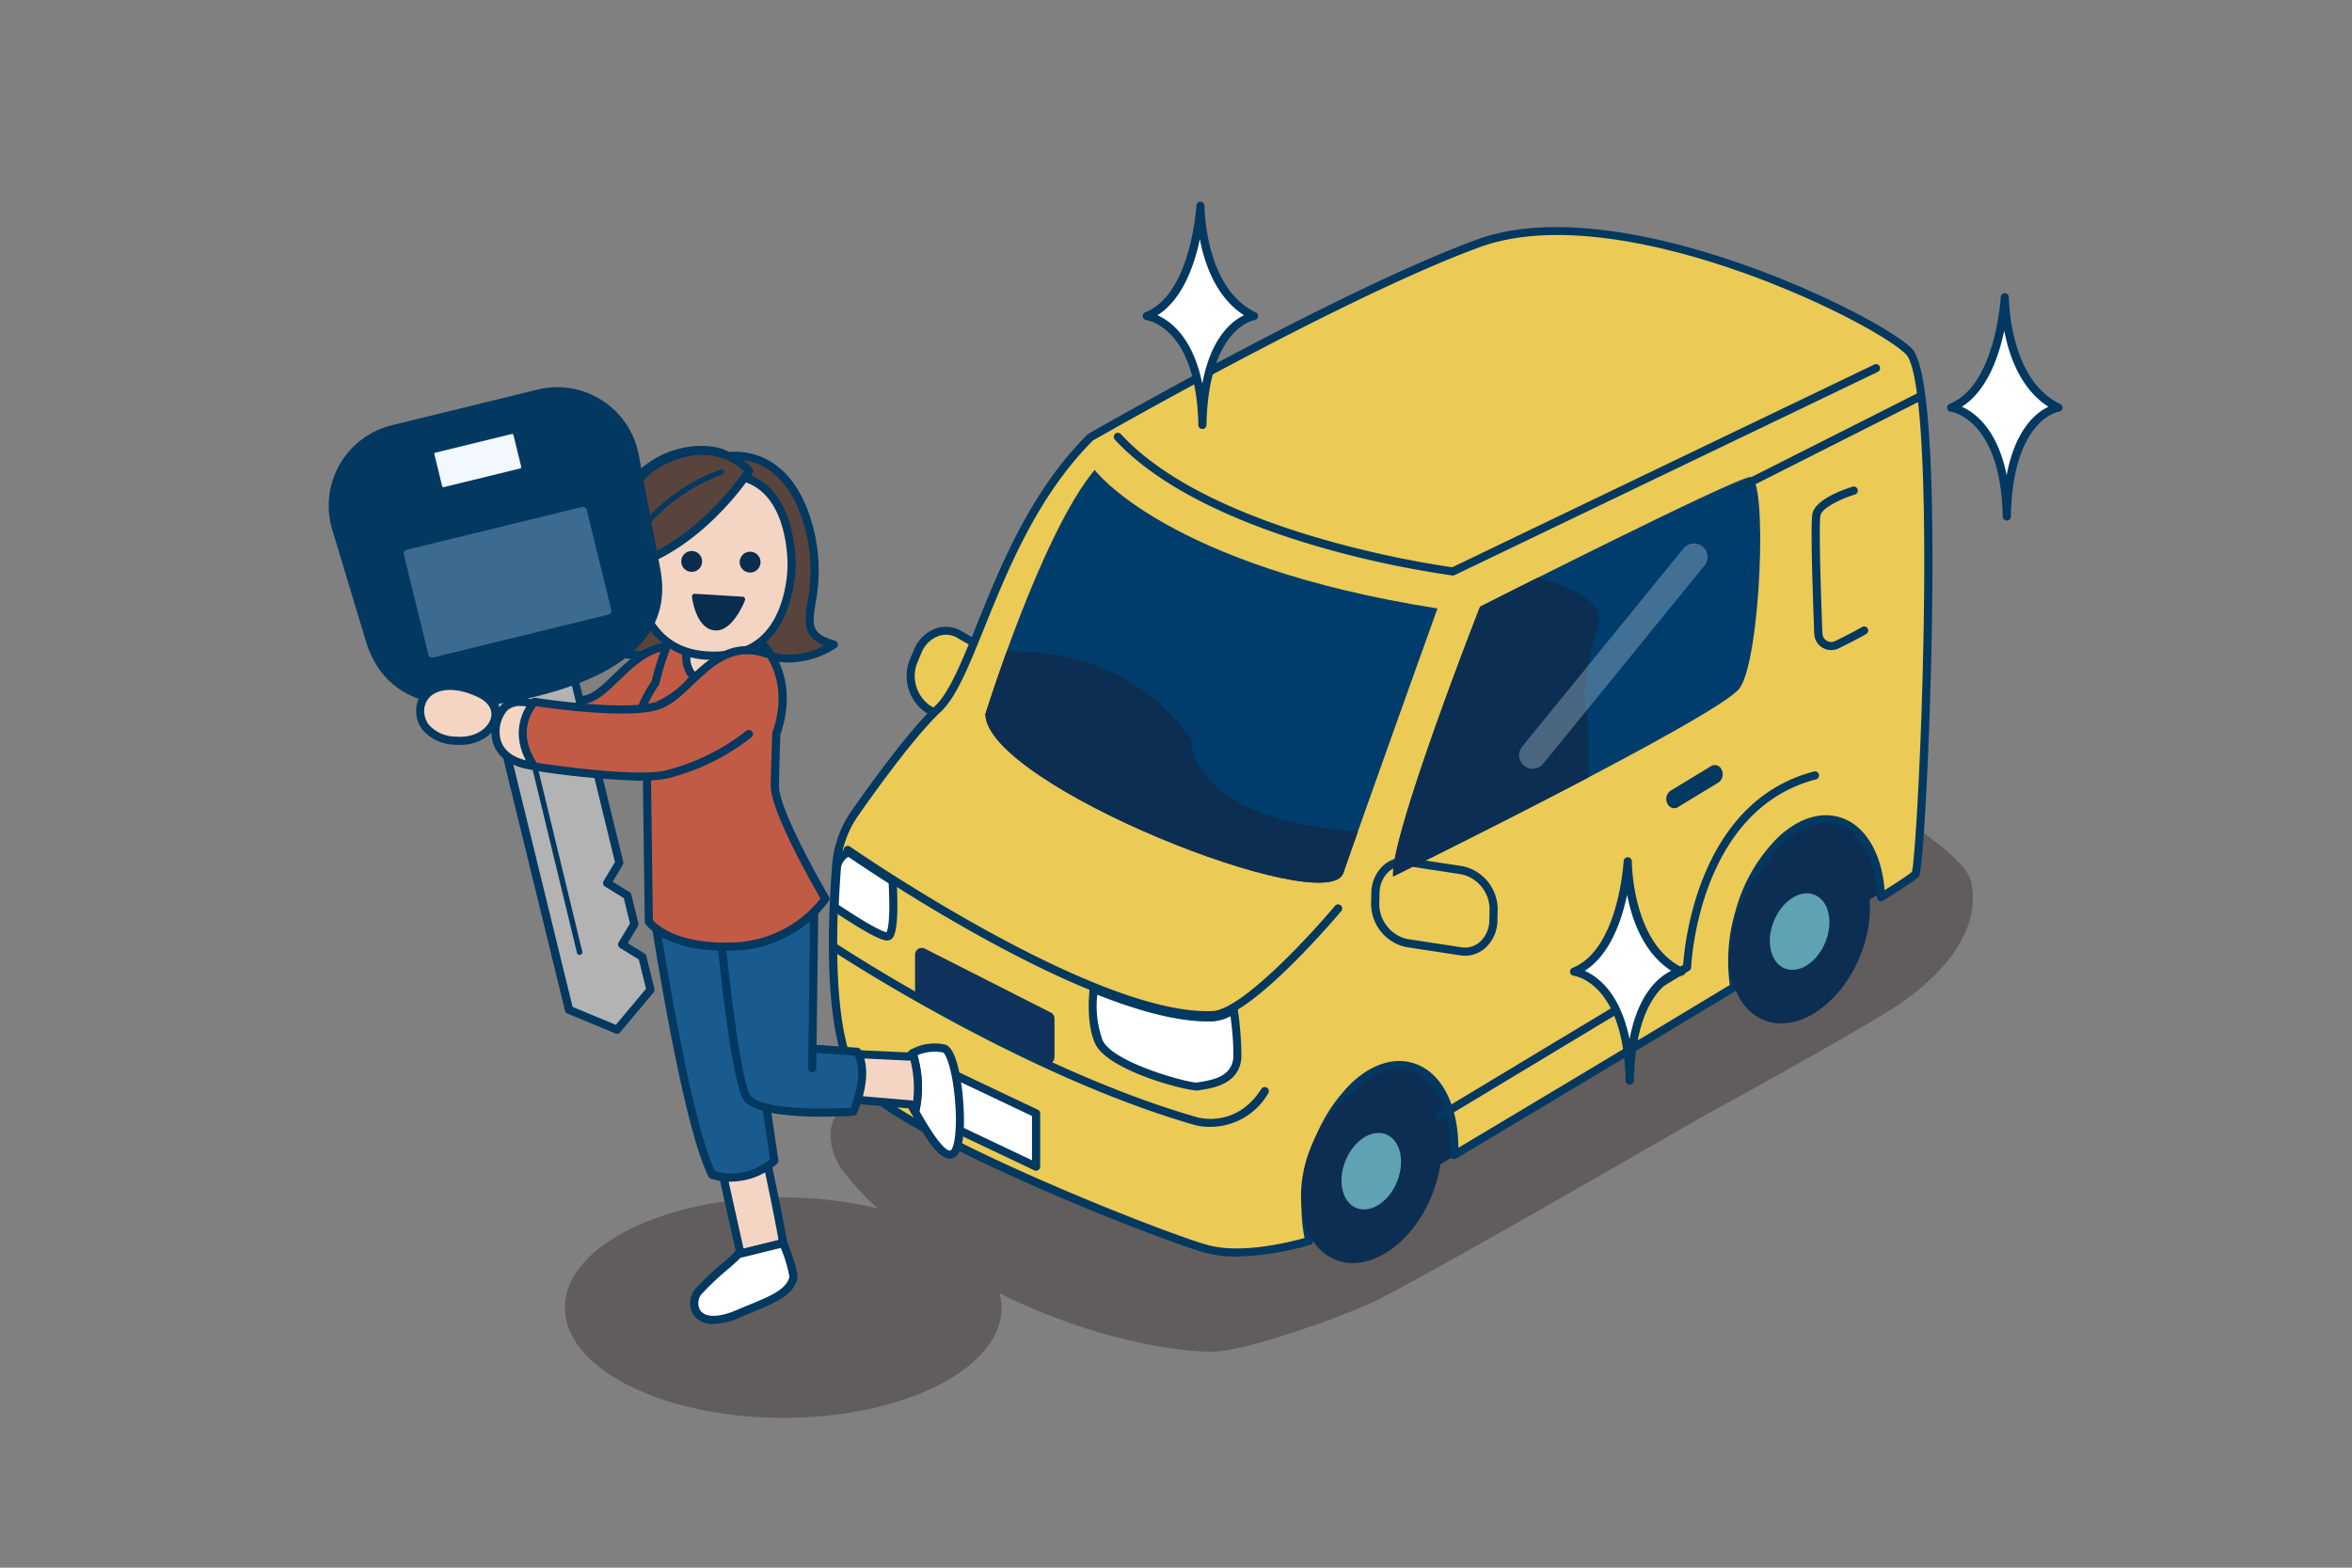 <svg xmlns="http://www.w3.org/2000/svg" xmlns:xlink="http://www.w3.org/1999/xlink" width="300" height="200" viewBox="0 0 300 200"><rect x="0" y="0" width="300" height="200" fill="#808080" stroke="none"/><defs><clipPath id="a"><rect width="300" height="200" transform="translate(422 6842.002)" fill="#e5e5e5"/></clipPath></defs><g transform="translate(-422 -6842.002)"><g clip-path="url(#a)"><g transform="translate(422 6842.002)"><rect width="300" height="200" fill="none"/><path d="M251.358,112.3c-1.658-6.658-42.692-26.917-42.692-26.917a3.035,3.035,0,0,0-3.15-.017L107.433,141.55c-1.958,1.175-2.033,4.992.083,7.833a36.676,36.676,0,0,0,4.433,4.783,51.445,51.445,0,0,0-12.042-1.4c-15.383,0-27.85,6.292-27.85,14.058s12.467,14.058,27.85,14.058,27.85-6.292,27.85-14.058a7.012,7.012,0,0,0-.275-1.858c12.392,6.3,24.425,7.733,27.892,7.442,3.942-.333,14.217-3.767,19.7-6.275s41.742-23.492,41.742-23.492,20.367-11.125,25.342-14.467,10.858-9.233,9.2-15.883Z" fill="#190d0d" opacity="0.3"/><path d="M124.425,93.992l-6.042-3.517a5.128,5.128,0,0,1-1.783-6.317l.442-1.05c.983-2.342,3.383-3.308,5.35-2.158l6.042,3.517a5.128,5.128,0,0,1,1.783,6.317l-.442,1.05C128.792,94.175,126.392,95.142,124.425,93.992Z" fill="#ebca55"/><path d="M126.183,94.992a4.014,4.014,0,0,1-2.017-.55l-6.042-3.517a5.648,5.648,0,0,1-2-6.958l.442-1.05a4.778,4.778,0,0,1,2.825-2.75,3.924,3.924,0,0,1,3.267.35l6.042,3.517a5.648,5.648,0,0,1,2,6.958l-.442,1.05a4.778,4.778,0,0,1-2.825,2.75,3.82,3.82,0,0,1-1.25.208Zm-1.492-1.45a2.9,2.9,0,0,0,2.417.258,3.765,3.765,0,0,0,2.2-2.175l.442-1.05a4.6,4.6,0,0,0-1.567-5.667l-6.042-3.517a2.9,2.9,0,0,0-2.417-.258,3.765,3.765,0,0,0-2.2,2.175l-.442,1.05a4.6,4.6,0,0,0,1.567,5.667Z" fill="#033860"/><path d="M181.025,150.217l-17.75-24.65,70.808-32.942,9.275,19.133Z" fill="#0c2e52"/><path d="M243.475,44.825c-4.5-4.5-37.15-20.258-54.875-13.792S139.067,55.8,139.067,55.8C127.25,67.617,124.433,85.908,119.65,90.417c-3.258,3.067-7.958,9.533-10.625,13.342a13.316,13.316,0,0,0-2.375,6.633c-.55,7.083-1.192,22.45,2.867,27.583,5.35,6.75,39.117,19.983,44.467,21.392,4.842,1.275,11.742-.675,13.008-1.058a20.7,20.7,0,0,1,.383-10.408c2.208-7.858,7.858-13.142,12.617-11.808,3.642,1.025,5.708,5.633,5.483,11.267,10.7-6.383,24.292-14.517,35.733-21.433a21.371,21.371,0,0,1,.608-9.383c2.208-7.858,7.858-13.142,12.617-11.808,3.308.925,5.317,4.817,5.492,9.733a42.582,42.582,0,0,0,4.4-2.942c.842-1.408,3.658-62.192-.842-66.7Z" fill="#ebca55"/><path d="M157.733,160.3a15.433,15.433,0,0,1-3.875-.442c-5.425-1.425-39.25-14.633-44.742-21.567-4.067-5.142-3.608-19.717-2.975-27.942a13.936,13.936,0,0,1,2.467-6.892c2.567-3.675,7.367-10.3,10.692-13.425,1.8-1.692,3.408-5.683,5.275-10.3,3.067-7.6,6.883-17.058,14.133-24.3a.535.535,0,0,1,.108-.083c.317-.183,32.042-18.392,49.608-24.8,18.192-6.642,51.117,9.6,55.425,13.908h0c2.533,2.542,2.8,20.367,2.575,34.883s-1.092,31.5-1.658,32.45c-.1.175-.233.383-4.567,3.117a.5.5,0,0,1-.517.017.517.517,0,0,1-.275-.442c-.175-4.875-2.133-8.417-5.117-9.258-2.125-.592-4.525.233-6.775,2.333a19.891,19.891,0,0,0-5.208,9.117,20.627,20.627,0,0,0-.592,9.15.524.524,0,0,1-.242.533C209.533,133.583,195.45,142,185.742,147.8a.517.517,0,0,1-.783-.467c.217-5.508-1.833-9.833-5.108-10.75-2.125-.6-4.525.233-6.775,2.333a19.891,19.891,0,0,0-5.208,9.117,20.245,20.245,0,0,0-.383,10.142.528.528,0,0,1-.35.625,35.819,35.819,0,0,1-9.417,1.508ZM139.392,56.208c-7.067,7.092-10.825,16.417-13.85,23.908-1.992,4.925-3.558,8.817-5.525,10.667-3.258,3.067-8.008,9.625-10.55,13.267a12.862,12.862,0,0,0-2.283,6.375c-.5,6.508-1.233,22.183,2.758,27.225,5.25,6.625,38.983,19.842,44.192,21.208,4.275,1.125,10.25-.35,12.258-.917a21.481,21.481,0,0,1,.5-10.183,20.954,20.954,0,0,1,5.492-9.592c2.517-2.358,5.275-3.275,7.758-2.575,3.6,1.008,5.858,5.217,5.875,10.842,9.583-5.725,23.075-13.792,34.625-20.775a22.056,22.056,0,0,1,.675-9.258,20.953,20.953,0,0,1,5.492-9.592c2.525-2.358,5.275-3.275,7.758-2.575,3.233.908,5.417,4.442,5.817,9.325a41.673,41.673,0,0,0,3.483-2.317c.375-1.392,1.275-15.883,1.517-32.308.292-19.7-.542-32-2.283-33.742-4.225-4.225-36.517-20.175-54.333-13.667-17.125,6.25-47.825,23.8-49.392,24.692Z" fill="#033860"/><path d="M236.267,94.85c-8.575.517-11.875,9.108-13.133,16.333,6.45-3.533,11.958-6.583,15.575-8.65,1.558-.892,6.675-4.3,8.15-5.3-1.292-2.75-7.042-2.6-10.592-2.392Z" fill="none"/><ellipse cx="12.175" cy="8.308" rx="12.175" ry="8.308" transform="translate(162.621 157.567) rotate(-67.8)" fill="#0c2e52"/><ellipse cx="5.067" cy="3.55" rx="5.067" ry="3.55" transform="translate(169.715 152.783) rotate(-67.98)" fill="#5fa2b3"/><ellipse cx="12.175" cy="8.308" rx="12.175" ry="8.308" transform="translate(217.263 126.993) rotate(-67.8)" fill="#0c2e52"/><ellipse cx="5.067" cy="3.55" rx="5.067" ry="3.55" transform="translate(224.354 122.217) rotate(-67.98)" fill="#5fa2b3"/><line y1="3.142" x2="5.158" transform="translate(213.55 98.783)" fill="#c25b45"/><path d="M213.55,103.108a.988.988,0,0,1-.892-.642,1.275,1.275,0,0,1,.433-1.592l5.167-3.142a.941.941,0,0,1,1.358.508,1.275,1.275,0,0,1-.433,1.592l-5.167,3.142a.878.878,0,0,1-.458.133Z" fill="#033860"/><path d="M139.625,59.95s9.067,12.233,43.725,17.675c0,0-9.517,26.508-12.008,33.758-2.05,5.95-45.542-11.217-45.658-20.275,0,0,7.133-23,13.933-31.15Z" fill="#003d6c"/><path d="M188.792,77.392s-11.558,29.458-11.1,34.442c0,0,41.467-20.392,44.183-24.017s3.625-27.192,1.358-26.958S188.792,77.4,188.792,77.4Z" fill="#003d6c"/><path d="M221.875,62.733a.515.515,0,0,1-.467-.283.526.526,0,0,1,.233-.7l22.883-11.558a.519.519,0,0,1,.7.233.526.526,0,0,1-.233.7L222.108,62.683a.484.484,0,0,1-.233.058Z" fill="#033860"/><path d="M183.583,142.417l31.608-19.033s.683-20.392,16.317-24.467" fill="#ebca55"/><path d="M183.583,142.942a.516.516,0,0,1-.267-.958l31.375-18.892c.167-2.517,1.883-20.808,16.683-24.667a.516.516,0,1,1,.258,1c-15.075,3.933-15.917,23.783-15.925,23.983a.5.5,0,0,1-.25.425L183.85,142.867a.517.517,0,0,1-.267.075Z" fill="#033860"/><path d="M236.442,62.592s-4.417,1.358-4.758,3.058c-.258,1.275.067,10.617.242,15.175a1.645,1.645,0,0,0,2.367,1.425c1.083-.525,2.375-1.183,3.467-1.808" fill="#ebca55"/><path d="M233.567,82.933a2.122,2.122,0,0,1-1.108-.308,2.143,2.143,0,0,1-1.05-1.783c-.242-6.3-.475-14.067-.233-15.3.383-1.908,4.325-3.208,5.117-3.45a.519.519,0,1,1,.308.992c-1.708.525-4.208,1.7-4.4,2.667-.175.858-.075,6.492.25,15.058a1.126,1.126,0,0,0,.55.933,1.1,1.1,0,0,0,1.075.042c1.367-.667,2.525-1.275,3.433-1.792a.519.519,0,1,1,.517.9c-.933.533-2.108,1.142-3.5,1.825a2.113,2.113,0,0,1-.95.217Z" fill="#033860"/><path d="M108.133,108.433s31.267,21.75,46.558,21.075c4.767-.208,15.975-13.592,15.975-13.592" fill="#ebca55"/><path d="M153.967,130.042c-6.442,0-16.042-3.483-28.542-10.358-9.642-5.308-17.517-10.767-17.592-10.817a.521.521,0,1,1,.592-.858c.308.217,31.3,21.642,46.242,20.975,3.725-.167,12.525-9.733,15.6-13.408a.521.521,0,1,1,.8.667c-.467.55-11.408,13.558-16.35,13.783-.242.008-.492.017-.75.017Z" fill="#033860"/><path d="M113.85,112.408c-3.458-2.2-5.625-3.708-5.625-3.708a2.736,2.736,0,0,0-1.475,1.958c-.108,1.408-.217,3.15-.3,5.067,2.467,1.65,5.992,3.892,6.783,3.733C114.1,119.283,113.992,114.958,113.85,112.408Z" fill="#fff"/><path d="M113.133,119.983c-.5,0-1.842-.4-6.975-3.833a.522.522,0,0,1-.233-.45c.067-1.7.175-3.458.3-5.083a3.257,3.257,0,0,1,1.767-2.383.518.518,0,0,1,.525.042c.025.017,2.2,1.525,5.608,3.692a.519.519,0,0,1,.242.408c.4,7.3-.533,7.483-1.033,7.583a.988.988,0,0,1-.2.025Zm-6.15-4.533c4.55,3.033,5.8,3.433,6.092,3.483.225-.375.492-2.025.275-6.233-2.608-1.667-4.467-2.925-5.142-3.383a1.991,1.991,0,0,0-.942,1.375C107.15,112.217,107.05,113.858,106.983,115.45Z" fill="#033860"/><path d="M139.508,126.15a14.168,14.168,0,0,0,.658,6.767c1.483,3.208,11.675,5.85,12.6,5.683,1.358-.25,4.817-.492,5.067-3.708a43.438,43.438,0,0,0-.467-6.075,6.261,6.261,0,0,1-2.575.95c-4.208.183-9.633-1.333-15.275-3.625Z" fill="#fff"/><path d="M152.717,139.125c-1.608,0-11.433-2.55-13.025-5.983-1.108-2.4-.817-6-.7-7.042a.515.515,0,0,1,.708-.425c6.267,2.542,11.325,3.742,15.058,3.583a5.74,5.74,0,0,0,2.342-.883.539.539,0,0,1,.492-.017.512.512,0,0,1,.283.4,42.365,42.365,0,0,1,.467,6.175c-.258,3.333-3.525,3.858-5.1,4.108-.142.025-.275.042-.392.067-.033,0-.083.008-.142.008Zm-12.758-12.233a13,13,0,0,0,.675,5.817c1.342,2.9,11.025,5.492,12.05,5.392.117-.017.25-.042.408-.067,1.95-.308,4.05-.842,4.225-3.167a34.189,34.189,0,0,0-.375-5.217,5.538,5.538,0,0,1-2.133.65c-3.758.167-8.742-.975-14.85-3.4Z" fill="#033860"/><path d="M154.35,143.758a7.3,7.3,0,0,1-1.95-.233c-22.183-6.342-46.1-22.142-46.342-22.3a.513.513,0,0,1-.142-.717.505.505,0,0,1,.717-.142c.242.158,24.025,15.867,46.058,22.167.208.058,4.992,1.417,8.192-3.608a.524.524,0,0,1,.717-.158.515.515,0,0,1,.158.717,8.53,8.53,0,0,1-7.408,4.275Z" fill="#033860"/><path d="M133.642,134.875l-16.058-8.15v-4.942l16.058,8.15Z" fill="#0e325b"/><path d="M133.642,135.742a.93.93,0,0,1-.392-.092l-16.058-8.15a.861.861,0,0,1-.475-.767v-4.942a.859.859,0,0,1,1.25-.767l16.058,8.15a.861.861,0,0,1,.475.767v4.942a.861.861,0,0,1-.408.733A.874.874,0,0,1,133.642,135.742Zm-15.192-9.55,14.333,7.275v-3l-14.333-7.275Z" fill="#0e325b"/><path d="M132.167,148.833l-11.983-5.675v-6.8l11.983,5.683Z" fill="#fff"/><path d="M132.158,149.358a.55.55,0,0,1-.225-.05l-11.983-5.683a.513.513,0,0,1-.3-.467v-6.792a.522.522,0,0,1,.742-.475l11.983,5.683a.513.513,0,0,1,.3.467v6.792a.535.535,0,0,1-.242.442.557.557,0,0,1-.275.083Zm-11.467-6.525,10.942,5.192v-5.65l-10.942-5.192Z" fill="#033860"/><path d="M185.325,73.417h-.067a126.046,126.046,0,0,1-16.85-3.608c-8.417-2.417-19.792-6.758-26.208-13.725a.519.519,0,1,1,.767-.7c11.558,12.542,39.95,16.667,42.275,16.983l53.817-25.858a.518.518,0,1,1,.45.933L185.55,73.367a.522.522,0,0,1-.225.05Z" fill="#033860"/><path d="M186.292,121.367l-6.908-1.058a5.119,5.119,0,0,1-3.975-5.217l.025-1.142c.058-2.542,1.933-4.317,4.183-3.967l6.908,1.058a5.119,5.119,0,0,1,3.975,5.217l-.025,1.142C190.417,119.942,188.542,121.717,186.292,121.367Z" fill="#ebca55"/><path d="M186.85,121.925a4.136,4.136,0,0,1-.633-.05h0l-6.908-1.058a5.652,5.652,0,0,1-4.417-5.742l.025-1.142a4.814,4.814,0,0,1,1.617-3.6,3.94,3.94,0,0,1,3.167-.875l6.908,1.058a5.652,5.652,0,0,1,4.417,5.742L191,117.4a4.827,4.827,0,0,1-1.617,3.6,3.892,3.892,0,0,1-2.533.925Zm-.475-1.075a2.907,2.907,0,0,0,2.342-.642,3.759,3.759,0,0,0,1.25-2.825l.025-1.142a4.587,4.587,0,0,0-3.533-4.692l-6.908-1.058a2.915,2.915,0,0,0-2.342.642,3.759,3.759,0,0,0-1.25,2.825l-.025,1.142a4.587,4.587,0,0,0,3.533,4.692Z" fill="#033860"/><path d="M171.342,111.375c.433-1.258,1.083-3.108,1.85-5.283-21.842-1.575-21.225-11.658-21.225-11.658-6.383-9.3-15.908-11.433-23.542-11.358-1.683,4.633-2.733,8.025-2.733,8.025C125.808,100.167,169.3,117.333,171.342,111.375Z" fill="#0c2e52"/><path d="M202.108,88.867a36.063,36.063,0,0,1,1.742-9.05c.883-3.008-3.35-4.933-7.742-6.1-4.275,2.142-7.325,3.683-7.325,3.683s-11.558,29.458-11.1,34.442c0,0,12.992-6.392,24.908-12.65a45.465,45.465,0,0,0-.492-10.317Z" fill="#0c2e52"/><path d="M195.492,98.075a1.706,1.706,0,0,1-1.092-.392,1.731,1.731,0,0,1-.25-2.433L214.7,70.008a1.73,1.73,0,1,1,2.683,2.183l-20.55,25.242a1.734,1.734,0,0,1-1.342.633Z" fill="#e6eef7" opacity="0.29"/><path d="M120.433,133.775a5.777,5.777,0,0,0-4.033.6,14,14,0,0,1,.317,7.45c.983,1.658,3.45,6.217,4.8,5.375C123.317,146.075,122.225,134.333,120.433,133.775Z" fill="#fff"/><path d="M121.158,147.825a1.448,1.448,0,0,1-.325-.042c-1.342-.333-2.833-2.733-4.25-5.167l-.308-.525a.55.55,0,0,1-.058-.4,13.583,13.583,0,0,0-.308-7.158.522.522,0,0,1,.158-.558,6.2,6.2,0,0,1,4.517-.7c1.192.375,1.808,3.242,2.108,5.583.042.308.958,7.617-.9,8.775a1.217,1.217,0,0,1-.633.183Zm-3.883-6.075.2.35c.767,1.325,2.575,4.425,3.608,4.683a.2.2,0,0,0,.167-.017c.475-.292.917-2.825.525-6.808-.367-3.75-1.158-5.55-1.492-5.683a5.652,5.652,0,0,0-3.258.342,14.583,14.583,0,0,1,.258,7.142Z" fill="#033860"/><path d="M116.408,134.383a5.2,5.2,0,0,0-.442.417l-7.933-.367-.892,5.692,9.058.783s.2.383.525.933a14,14,0,0,0-.317-7.45Z" fill="#f4d5c3"/><path d="M116.717,142.35a.527.527,0,0,1-.45-.25c-.175-.292-.308-.533-.4-.7l-8.783-.758a.541.541,0,0,1-.367-.2.5.5,0,0,1-.1-.4l.892-5.692a.53.53,0,0,1,.533-.442l7.708.358c.083-.075.183-.175.308-.283a.52.52,0,0,1,.825.233,14.564,14.564,0,0,1,.325,7.742.529.529,0,0,1-.433.383H116.7Zm-8.983-2.7,8.508.733a.427.427,0,0,1,.225.075,13.95,13.95,0,0,0-.342-5.175.694.694,0,0,1-.183.025l-7.467-.35-.733,4.683Z" fill="#033860"/><path d="M96.842,143.667l-5.667,1.575L94.4,159.708l-.242.3,5.75-1.417c-1.017-5.775-3.058-14.925-3.058-14.925Z" fill="#f4d5c3"/><path d="M94.158,160.525a.536.536,0,0,1-.442-.242.527.527,0,0,1,.042-.608l.083-.1-3.175-14.217a.512.512,0,0,1,.367-.608l5.667-1.575a.508.508,0,0,1,.408.058.52.52,0,0,1,.242.333c.017.092,2.058,9.225,3.067,14.95a.52.52,0,0,1-.383.592l-5.75,1.417a.905.905,0,0,1-.125.017Zm-2.367-14.917,3.05,13.692,4.467-1.1c-.883-4.892-2.417-11.917-2.85-13.892l-4.667,1.3Z" fill="#033860"/><path d="M94.158,160.008c-.708.85-3.033,2.517-4.983,4.658-1.467,1.608-.592,5.358,5.033,2.917,3.475-1.508,6.408-2.333,6.992-4.558.183-.692-1.292-4.442-1.292-4.442L94.158,160Z" fill="#fff"/><path d="M91.025,168.9a2.923,2.923,0,0,1-2.533-1.108,2.826,2.826,0,0,1,.3-3.475,37.8,37.8,0,0,1,3.425-3.217,16.394,16.394,0,0,0,1.542-1.425.508.508,0,0,1,.275-.175l5.75-1.417a.521.521,0,0,1,.608.317c.575,1.458,1.508,4.025,1.308,4.758-.55,2.117-2.808,3.042-5.667,4.225-.517.217-1.058.433-1.617.675A8.7,8.7,0,0,1,91.025,168.9Zm3.417-8.433a20.167,20.167,0,0,1-1.55,1.417,37.176,37.176,0,0,0-3.333,3.133,1.8,1.8,0,0,0-.225,2.175c.667.933,2.408.9,4.667-.075.558-.242,1.108-.467,1.633-.683,2.592-1.067,4.642-1.908,5.058-3.525a16.854,16.854,0,0,0-1.108-3.7l-5.15,1.267Z" fill="#033860"/><path d="M83.125,114.658s4.15,28.1,7.708,35.217a8.258,8.258,0,0,0,7.942-1.775l-4.15-27.725" fill="#195b8e"/><path d="M93.225,150.758a7.817,7.817,0,0,1-2.575-.4.507.507,0,0,1-.283-.258c-3.55-7.108-7.583-34.217-7.758-35.375a.519.519,0,0,1,.433-.592.531.531,0,0,1,.592.433c.042.275,4.108,27.6,7.567,34.867a7.7,7.7,0,0,0,7.017-1.558l-4.108-27.442a.519.519,0,1,1,1.025-.158L99.283,148a.522.522,0,0,1-.175.467,8.816,8.816,0,0,1-5.892,2.275Z" fill="#033860"/><path d="M92.025,120.258s1.658,16.983,3.2,19.683,13.625,1.875,13.625,1.875,2.175-4.667.508-7.625l-5.717-.408.233-18.267" fill="#195b8e"/><path d="M104.825,142.467c-3.8,0-8.967-.367-10.05-2.267-1.575-2.767-3.2-19.192-3.267-19.892a.519.519,0,1,1,1.033-.1c.458,4.692,1.917,17.342,3.133,19.475.983,1.725,8.242,1.917,12.817,1.633.4-.983,1.608-4.333.533-6.633l-5.425-.392a.521.521,0,0,1-.483-.525l.233-18.267a.519.519,0,0,1,.525-.508.514.514,0,0,1,.508.525l-.233,17.775,5.225.375a.5.5,0,0,1,.417.267c1.767,3.158-.4,7.9-.492,8.1a.53.53,0,0,1-.433.3c-.442.033-2.058.133-4.058.133Z" fill="#033860"/><path d="M103.592,136.783h-.008a.514.514,0,0,1-.508-.525l.05-2.483a.512.512,0,0,1,.517-.508h.008a.514.514,0,0,1,.508.525l-.05,2.483A.512.512,0,0,1,103.592,136.783Z" fill="#033860"/><path d="M86.408,81.933c-5.492,3.967-11.725-.45-11.725-.45,6.55-4.175-.867-6.425,4.642-17.667,3.408-6.95,11.283-7.217,13.533-5.608,0,0,7.4-1.533,10.267,8.9,2.692,9.808-3.067,13.325,3.217,15.117,0,0-6.358,4.567-11.667-.9l-8.275.6Z" fill="#58443c"/><path d="M100.667,84.525a8.58,8.58,0,0,1-6.183-2.658l-7.892.575c-5.692,3.992-12.142-.483-12.208-.533a.508.508,0,0,1-.217-.433.527.527,0,0,1,.242-.425c3-1.908,2.817-3.25,2.475-5.692-.35-2.542-.833-6.017,1.983-11.767a11.782,11.782,0,0,1,7.767-6.35c2.4-.608,4.967-.425,6.35.433,1.317-.158,7.975-.442,10.65,9.3a21.874,21.874,0,0,1,.392,9.95c-.433,2.858-.592,3.933,2.467,4.808a.517.517,0,0,1,.158.917,11.411,11.411,0,0,1-5.983,1.875Zm-5.983-3.708a.53.53,0,0,1,.375.158c3.825,3.942,8.2,2.367,10.075,1.383-2.792-1.175-2.508-3.067-2.133-5.583a21.023,21.023,0,0,0-.367-9.525c-2.7-9.808-9.383-8.583-9.667-8.525a.542.542,0,0,1-.408-.083c-.933-.667-3.183-1.017-5.675-.383a10.743,10.743,0,0,0-7.092,5.8c-2.675,5.467-2.217,8.758-1.883,11.167s.583,4.175-2.267,6.25c1.692.95,6.35,3.025,10.467.05a.5.5,0,0,1,.267-.1l8.275-.6h.033Z" fill="#033860"/><path d="M63.15,92.65s2.733,6.108,13.317,3.65c8.608-2,11.858-7.25,11.858-7.25l-2.7-6.6c-4.933.017-7.842,6.2-10.933,6.8s-12.85-.175-12.85-.175l1.3,3.583Z" fill="#c25b45"/><path d="M71.733,97.4c-6.933,0-8.958-4.325-9.058-4.55a.063.063,0,0,0-.017-.033l-1.3-3.583a.521.521,0,0,1,.075-.492.512.512,0,0,1,.45-.2c.1,0,9.725.758,12.708.183,1.133-.217,2.358-1.4,3.65-2.65,2.008-1.942,4.283-4.142,7.375-4.15h0a.524.524,0,0,1,.483.325l2.7,6.6a.491.491,0,0,1-.042.467c-.142.225-3.467,5.458-12.183,7.483a21.55,21.55,0,0,1-4.85.608Zm-8.108-4.958c.183.392,2.883,5.625,12.725,3.342,7.325-1.7,10.683-5.833,11.392-6.808l-2.458-6.008c-2.517.175-4.533,2.125-6.317,3.85-1.408,1.358-2.742,2.65-4.175,2.925-2.633.508-9.767.058-12.183-.108l1.025,2.808Z" fill="#033860"/><path d="M86.017,80.25A34.368,34.368,0,0,0,83.6,87.108s-2.292,3.217-2.25,5.475a42.381,42.381,0,0,0,1.167,6.725l.242,18.267S85.1,121,93.283,120.767a15.208,15.208,0,0,0,11.992-6.1s-6.433-10.958-6.442-14.392c0-1.125.183-6.625.183-6.625,2.65-7.667-2.058-11.725-2.058-11.725L86.025,80.267Z" fill="#c25b45"/><path d="M92.5,121.292c-7.733,0-10.067-3.283-10.167-3.425a.5.5,0,0,1-.092-.283L82,99.375a41.209,41.209,0,0,1-1.167-6.783c-.042-2.208,1.892-5.133,2.283-5.692a34.535,34.535,0,0,1,2.442-6.875.52.52,0,0,1,.542-.283L97.033,81.4a.564.564,0,0,1,.258.117c.2.175,4.917,4.358,2.242,12.217-.025.675-.183,5.5-.175,6.533.008,3.258,6.308,14.025,6.375,14.133a.526.526,0,0,1-.008.542,15.583,15.583,0,0,1-12.408,6.342c-.275,0-.542.008-.8.008Zm-9.225-3.908c.483.55,3.075,3.058,10,2.858a14.839,14.839,0,0,0,11.383-5.608c-1.05-1.808-6.342-11.108-6.35-14.367,0-1.125.175-6.417.183-6.642a.472.472,0,0,1,.025-.15c2.308-6.675-1.133-10.417-1.808-11.067L86.317,80.833A32.889,32.889,0,0,0,84.1,87.225a.56.56,0,0,1-.083.192c-.025.033-2.192,3.108-2.15,5.158a42.821,42.821,0,0,0,1.15,6.608.654.654,0,0,1,.017.117l.242,18.092ZM83.592,87.1Z" fill="#033860"/><path d="M87.592,83.25s-.617,3.375,2.558,3.625,6.05-4.658,6.05-4.658l-8.608,1.042Z" fill="#f4d5c3"/><path d="M90.383,87.4c-.092,0-.183,0-.275-.008a3.168,3.168,0,0,1-2.392-1.175,4.3,4.3,0,0,1-.642-3.058.531.531,0,0,1,.45-.425l8.608-1.042a.525.525,0,0,1,.508.783c-.117.208-2.917,4.925-6.258,4.925Zm-2.317-3.683a2.919,2.919,0,0,0,.483,1.875,2.188,2.188,0,0,0,1.642.767c1.917.142,3.875-1.992,4.958-3.492l-7.083.85Z" fill="#033860"/><path d="M100.975,72.175s0,10.342-7.917,11.333C80.742,85.05,80.667,72.65,81.233,70.05S82.8,59.517,93.708,60.692c7.633.825,7.275,11.483,7.275,11.483Z" fill="#f4d5c3"/><path d="M91.017,84.158a9.608,9.608,0,0,1-7.467-2.992c-3.192-3.5-3.275-9.175-2.825-11.225l.1-.458c.592-2.858,2.158-10.467,12.933-9.3,7.925.858,7.742,11.642,7.733,12.008s-.2,10.817-8.375,11.842a16.722,16.722,0,0,1-2.1.133Zm.558-23.067c-7.967,0-9.15,5.733-9.742,8.6l-.1.475c-.35,1.608-.4,7.042,2.575,10.308,1.958,2.15,4.883,3,8.675,2.525,7.367-.925,7.467-10.417,7.467-10.817v-.017c0-.1.258-10.183-6.808-10.95a18.3,18.3,0,0,0-2.067-.117Z" fill="#033860"/><circle cx="1.333" cy="1.333" r="1.333" transform="translate(94.342 70.383)" fill="#0a2d4e"/><circle cx="1.333" cy="1.333" r="1.333" transform="translate(86.892 70.292)" fill="#0a2d4e"/><path d="M94.683,76.458s-1.383,3.617-3.35,3.617c-2.258,0-2.742-3.992-2.742-3.992Z" fill="#082d4e"/><path d="M91.342,80.425c-2.542,0-3.067-4.117-3.083-4.292a.346.346,0,0,1,.367-.383l6.092.375a.327.327,0,0,1,.267.158.338.338,0,0,1,.033.308c-.058.158-1.492,3.842-3.667,3.842Zm-2.333-3.967c.183.967.792,3.275,2.333,3.275,1.225,0,2.333-1.85,2.842-2.958l-5.167-.317Z" fill="#082d4e"/><path d="M95.55,60.083S88.325,71.3,77.95,72.717c0,0-.492-10.217,6.358-13.775,7.242-3.758,11.242,1.142,11.242,1.142Z" fill="#58443c"/><path d="M77.942,73.233a.541.541,0,0,1-.333-.117.5.5,0,0,1-.183-.375c-.025-.433-.433-10.583,6.642-14.258,7.525-3.908,11.842,1.225,11.883,1.275a.513.513,0,0,1,.033.608c-.3.467-7.475,11.433-17.967,12.867H77.95Zm11.642-15.2A10.859,10.859,0,0,0,84.542,59.4c-5.558,2.892-6.058,10.542-6.083,12.708,8.733-1.525,15.167-10.167,16.433-11.975a7.558,7.558,0,0,0-5.3-2.1Z" fill="#033860"/><path d="M80.433,69.783a.328.328,0,0,1-.175-.05.342.342,0,0,1-.117-.475A23.391,23.391,0,0,1,91.9,59.9a.345.345,0,1,1,.208.658,22.654,22.654,0,0,0-11.375,9.058A.342.342,0,0,1,80.433,69.783Z" fill="#033860"/><path d="M72.008,95.933l2.508-4.175-2.308-9.45L61.817,84.85l10.758,43.983,6.125,2.542,4.267-5.083-1.033-4.2-2.575-1.583,1.558-2.592-.9-3.658-2.575-1.583L79,110.083l-2.842-11.6Z" fill="#b3b3b3"/><path d="M78.7,131.892a.573.573,0,0,1-.2-.042l-6.125-2.542a.533.533,0,0,1-.308-.358L61.308,84.958a.516.516,0,0,1,.383-.625l10.383-2.542a.535.535,0,0,1,.392.058.526.526,0,0,1,.233.317l2.308,9.45a.535.535,0,0,1-.058.392l-2.242,3.733,3.717,2.283a.526.526,0,0,1,.233.317l2.842,11.6a.535.535,0,0,1-.058.392l-1.292,2.158,2.142,1.317a.526.526,0,0,1,.233.317l.892,3.65a.535.535,0,0,1-.058.392l-1.292,2.158,2.142,1.317a.526.526,0,0,1,.233.317l1.025,4.2a.51.51,0,0,1-.108.458L79.1,131.7a.532.532,0,0,1-.4.183Zm-5.683-3.442,5.533,2.292,3.85-4.592-.917-3.742-2.4-1.475a.524.524,0,0,1-.175-.708l1.45-2.408-.792-3.242-2.4-1.475a.524.524,0,0,1-.175-.708l1.45-2.408L75.708,98.792l-3.967-2.433a.524.524,0,0,1-.175-.708l2.4-3.992-2.133-8.733-9.375,2.292L73.033,128.45Z" fill="#033860"/><path d="M68.183,88.367c-14.75,3.608-19.4-1.517-20.975-6.592L42.9,67.492A10.049,10.049,0,0,1,50.108,54.75L68.7,50.2a10.046,10.046,0,0,1,12.275,7.975l2.767,14.658c.942,5.225-.817,11.917-15.567,15.525Z" fill="#033860"/><path d="M59.383,90.092c-6.733,0-10.983-2.725-12.675-8.167L42.4,67.642A10.57,10.57,0,0,1,49.983,54.25L68.575,49.7a10.574,10.574,0,0,1,12.908,8.392l2.767,14.65c1.4,7.767-3.967,13.192-15.95,16.125h0a38.084,38.084,0,0,1-8.925,1.225ZM71.117,50.433a9.842,9.842,0,0,0-2.292.275l-18.592,4.55a9.534,9.534,0,0,0-6.842,12.083L47.7,81.625c2.15,6.917,9,9.008,20.358,6.233h0c11.358-2.775,16.467-7.8,15.183-14.925l-2.767-14.65a9.532,9.532,0,0,0-9.35-7.842Z" fill="#033860"/><rect width="10.383" height="4.525" rx="0.158" transform="translate(55.364 57.791) rotate(-13.74)" fill="#f2f8fd"/><rect width="24.017" height="14.142" rx="0.492" transform="translate(51.394 70.26) rotate(-13.74)" fill="#3c6b8f"/><path d="M73.925,121.817a.339.339,0,0,1-.333-.267L65.558,88.342a.345.345,0,0,1,.258-.417.341.341,0,0,1,.417.258l8.033,33.208a.345.345,0,0,1-.258.417c-.025,0-.058.008-.083.008Z" fill="#033860"/><path d="M53.658,90.05c.442-2.2,3.35-3.558,7.492-1.592s1.492,6.517-3.158,6.033c-4.233-.442-4.583-3.2-4.333-4.442Z" fill="#f4d5c3"/><path d="M58.667,95.042c-.242,0-.483-.017-.733-.042a5.534,5.534,0,0,1-4.1-1.967,3.992,3.992,0,0,1-.683-3.092h0a3.5,3.5,0,0,1,1.925-2.45c1.65-.825,3.883-.658,6.292.483,2.175,1.033,2.583,2.708,2.242,3.942-.442,1.583-2.292,3.117-4.942,3.117Zm-4.508-4.9a2.972,2.972,0,0,0,.5,2.275,4.575,4.575,0,0,0,3.375,1.55c2.483.258,4.2-1.008,4.575-2.325.3-1.083-.317-2.075-1.683-2.725-2.083-.983-4.042-1.167-5.383-.5a2.475,2.475,0,0,0-1.375,1.725Z" fill="#033860"/><path d="M68.267,89.875s-2.525-.95-3.925.392-2.733,6.725,3.925,7.467Z" fill="#f4d5c3"/><path d="M68.267,98.258h-.058c-3.558-.4-4.842-2.058-5.292-3.383A5.16,5.16,0,0,1,63.983,89.9c1.617-1.55,4.35-.55,4.467-.5a.515.515,0,0,1,.333.483v7.858a.505.505,0,0,1-.175.383.538.538,0,0,1-.35.133Zm-1.875-8.192a2.394,2.394,0,0,0-1.692.575,4.176,4.176,0,0,0-.8,3.892c.458,1.367,1.783,2.258,3.842,2.608V90.258a5.44,5.44,0,0,0-1.35-.192Z" fill="#033860"/><path d="M97.8,83.4c-6.783-2.392-9.8,5.367-14.008,6.65s-15.575-.517-15.575-.517-3.408,3.35-.058,8.25c0,0,12.592,2.017,16.9,1.008A28.028,28.028,0,0,0,95.55,93.625" fill="#c25b45"/><path d="M81.633,99.6a106.275,106.275,0,0,1-13.558-1.3.54.54,0,0,1-.35-.217c-3.55-5.2.083-8.875.117-8.917a.506.506,0,0,1,.442-.142c.108.017,11.3,1.767,15.342.533a11.9,11.9,0,0,0,4.067-2.967c2.625-2.492,5.6-5.317,10.267-3.675a.517.517,0,1,1-.342.975c-4.067-1.433-6.683,1.05-9.208,3.45-1.467,1.4-2.858,2.717-4.475,3.208-3.95,1.208-13.717-.183-15.533-.458-.6.717-2.425,3.417.05,7.217,1.7.258,12.625,1.875,16.475.983A27.721,27.721,0,0,0,95.2,93.233a.521.521,0,0,1,.667.8A28.224,28.224,0,0,1,85.158,99.3a16.8,16.8,0,0,1-3.542.292Z" fill="#033860"/><path d="M255.967,65.892c.25-13.067,6.592-13.883,6.592-13.883-6.892-3.258-6.842-14.075-6.842-14.075s-.592,11.592-6.842,14.075c0,0,6.842.817,7.092,13.883Z" fill="#fff"/><path d="M255.967,66.408a.512.512,0,0,1-.517-.508c-.242-12.475-6.575-13.375-6.642-13.383a.506.506,0,0,1-.45-.45.521.521,0,0,1,.325-.55c5.867-2.333,6.508-13.508,6.517-13.617a.492.492,0,0,1,.533-.492.505.505,0,0,1,.5.517c0,.108.033,10.525,6.542,13.608a.518.518,0,0,1-.158.983c-.058,0-5.9.992-6.133,13.383a.512.512,0,0,1-.517.508Zm-5.733-14.517c1.683.75,4.533,2.858,5.717,8.733,1.108-5.875,3.758-7.992,5.325-8.733-3.533-2.258-5.017-6.483-5.633-9.7-.7,3.317-2.2,7.683-5.408,9.7Z" fill="#033860"/><path d="M153.367,54.208c.25-13.067,6.592-13.883,6.592-13.883-6.892-3.258-6.842-14.075-6.842-14.075s-.592,11.592-6.842,14.075c0,0,6.842.817,7.092,13.883Z" fill="#fff"/><path d="M153.367,54.733h0a.512.512,0,0,1-.517-.508c-.242-12.4-6.383-13.35-6.642-13.383a.53.53,0,0,1-.45-.45.517.517,0,0,1,.325-.55c5.867-2.333,6.508-13.508,6.517-13.617a.517.517,0,0,1,1.033.025c0,.108.033,10.525,6.542,13.608a.518.518,0,0,1-.158.983c-.058,0-5.892.992-6.133,13.383a.512.512,0,0,1-.517.508Zm-5.733-14.517c1.683.75,4.533,2.858,5.717,8.733,1.108-5.875,3.758-7.983,5.325-8.733-3.533-2.258-5.017-6.483-5.633-9.7C152.342,33.833,150.842,38.2,147.633,40.217Z" fill="#033860"/><path d="M207.867,137.85c.25-13.067,6.592-13.883,6.592-13.883-6.892-3.258-6.842-14.075-6.842-14.075s-.592,11.592-6.842,14.075c0,0,6.842.817,7.092,13.883Z" fill="#fff"/><path d="M207.867,138.367a.512.512,0,0,1-.517-.508c-.242-12.4-6.383-13.35-6.642-13.383a.53.53,0,0,1-.45-.45.517.517,0,0,1,.325-.55c5.867-2.333,6.508-13.508,6.517-13.617a.52.52,0,0,1,.517-.492h.017a.518.518,0,0,1,.508.517c0,.108.033,10.525,6.542,13.608a.518.518,0,0,1-.158.983c-.058,0-5.9.992-6.133,13.383a.512.512,0,0,1-.517.508Zm-5.733-14.517c1.683.75,4.533,2.858,5.717,8.733,1.108-5.875,3.758-7.983,5.325-8.733-3.533-2.258-5.017-6.483-5.633-9.7C206.842,117.467,205.342,121.833,202.133,123.85Z" fill="#033860"/></g></g></g></svg>